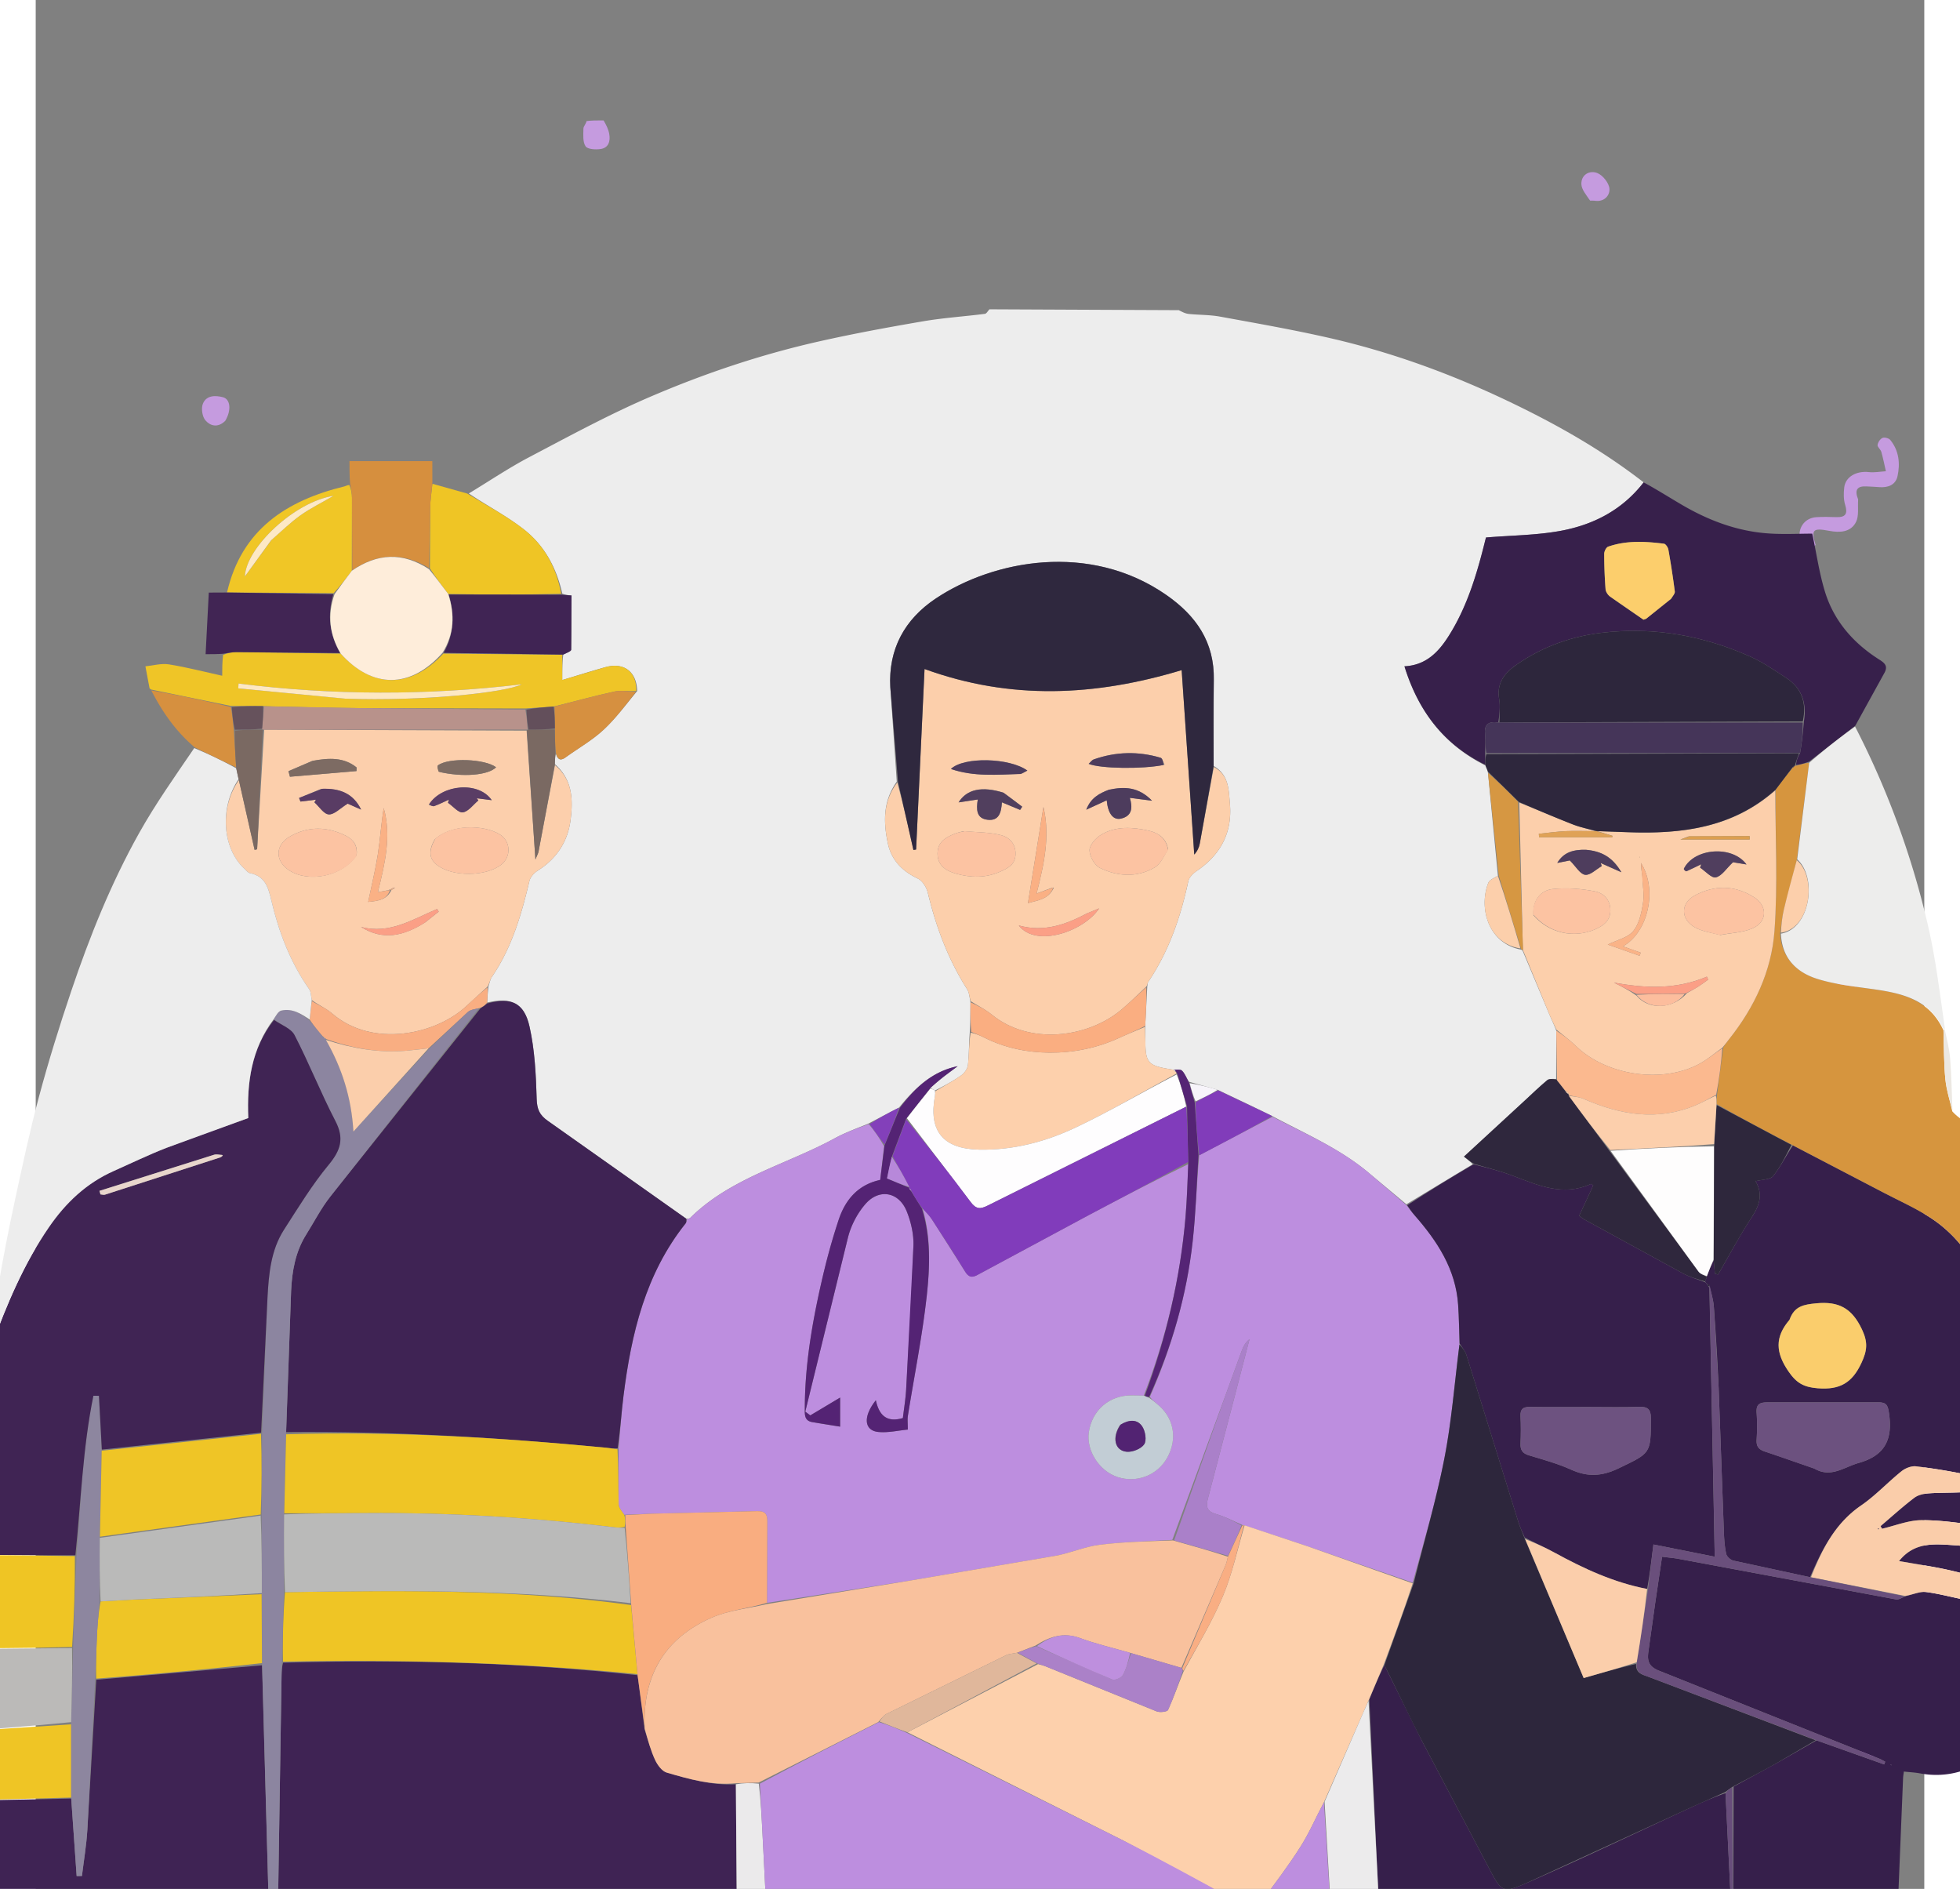 <svg id="Illustraion" xmlns="http://www.w3.org/2000/svg" xmlns:xlink="http://www.w3.org/1999/xlink" width="1125" height="1084" viewBox="150 50 800 800">
  <rect x="150" y="50" width="800" height="800" fill="#808080" stroke="none"/>
  <svg x="30" y="100" width="1125" height="1084">
  <path fill="#C59BDF" opacity="1" stroke="none" d="
M360.556,1 
	C361.667,2.894 362.586,4.742 362.941,6.693 
	C363.487,9.698 362.741,12.589 359.322,13.111 
	C357.2,13.435 353.785,13.25 352.922,11.967 
	C351.658,10.091 351.981,7.023 352.009,4.466 
	C352.02,3.493 353.085,2.531 353.335,1.282 
	C355.371,1 357.741,1 360.556,1 
z" data-index="1"></path>

<path fill="#C59BDF" opacity="1" stroke="none" d="
M608.454,1024 
	C607.667,1022.31 607.25,1020.631 607.019,1018.927 
	C606.627,1016.034 607.38,1013.44 610.565,1012.982 
	C612.694,1012.676 615.685,1012.665 616.993,1013.898 
	C618.405,1015.228 618.522,1018.139 618.761,1020.407 
	C618.861,1021.351 617.814,1022.415 617.644,1023.712 
	C614.969,1024 611.939,1024 608.454,1024 
z" data-index="3"></path>
<path fill="#C59BDF" opacity="1" stroke="none" d="
M1,343.45 
	C2.703,342.667 4.53,341.782 6.079,342.131 
	C8.347,342.642 11.537,343.538 12.273,345.189 
	C13.096,347.037 12.408,350.878 10.933,352.077 
	C9.311,353.396 6.046,352.807 3.497,352.799 
	C2.848,352.797 2.201,351.847 1.277,351.666 
	C1,349.3 1,346.6 1,343.45 
z" data-index="4"></path>
<path fill="#C59BDF" opacity="1" stroke="none" d="
M67.178,539.328 
	C68.497,538.002 69.427,536.74 70.657,535.942 
	C76.964,531.85 82.056,531.597 85.046,539.222 
	C85.969,541.574 87.112,543.839 88.267,546.395 
	C91.836,544.05 94.788,541.75 98.051,540.048 
	C103.073,537.429 107.928,539.507 109.947,544.734 
	C110.584,546.385 111.232,548.035 111.955,549.65 
	C113.281,552.609 114.72,553.146 117.346,550.565 
	C118.421,549.508 120.903,549.88 123.156,549.541 
	C122.592,555.352 119.633,557.369 115.633,557.923 
	C111.547,558.489 108.834,556.208 106.968,552.764 
	C106.43,551.771 105.789,550.823 105.356,549.787 
	C102.84,543.774 101.993,543.555 96.678,547.816 
	C89.61,553.483 82.306,551.441 80.566,543.306 
	C79.432,538.005 76.795,537.603 72.905,541.681 
	C71.257,543.409 70.139,545.644 68.573,547.953 
	C67.219,547.546 65.748,547.103 63.445,546.41 
	C64.669,544.02 65.799,541.813 67.178,539.328 
z" data-index="5"></path>

<path fill="#C59BDF" opacity="1" stroke="none" d="
M882.069,903.734 
	C879.911,906.608 877.838,909.106 875.232,912.247 
	C877.479,913.678 879.24,915 881.17,915.995 
	C889.442,920.256 890.676,926.525 884.232,933.195 
	C881.156,936.379 878.671,938.937 884.989,941.222 
	C885.812,941.519 885.872,943.928 886.259,945.269 
	C881.516,947.494 878.344,945.165 876.678,941.971 
	C872.742,934.424 879.993,930.484 883.413,924.301 
	C880.849,922.86 878.242,921.444 875.683,919.946 
	C869.411,916.273 868.592,910.65 873.325,905.101 
	C874.734,903.448 875.721,901.435 876.901,899.587 
	C874.316,898.392 871.779,897.074 869.124,896.063 
	C868.115,895.678 866.837,896 865.463,896 
	C864.998,894.089 864.557,892.272 863.725,888.845 
	C869.284,890.494 874.289,891.284 878.583,893.47 
	C882.086,895.254 884.575,898.765 882.069,903.734 
z" data-index="7" style="visibility: hidden;"></path>
<path fill="#C59BDF" opacity="1" stroke="none" d="
M891.982,161.502 
	C891.754,165.02 892.366,168.527 891.079,171.077 
	C888.832,175.53 884.069,175.639 879.731,174.824 
	C872.81,173.524 871.992,174.227 873.958,180.814 
	C869.807,184.075 869.037,183.868 867.552,179.094 
	C865.99,174.072 869.084,169.356 874.296,169.033 
	C877.113,168.858 879.951,168.93 882.776,169.017 
	C886.692,169.136 887.634,167.586 886.483,163.827 
	C885.781,161.533 885.802,158.877 886.088,156.453 
	C886.624,151.894 891.245,149.347 896.567,149.95 
	C898.913,150.216 901.344,149.729 903.736,149.584 
	C903.105,146.839 902.567,144.066 901.795,141.361 
	C901.494,140.307 900.107,139.334 900.217,138.449 
	C900.354,137.34 901.321,135.891 902.308,135.465 
	C903.158,135.098 904.997,135.588 905.609,136.341 
	C909.269,140.845 909.841,146.254 908.672,151.636 
	C907.845,155.442 904.567,156.622 900.807,156.311 
	C899.003,156.161 897.191,156.085 895.382,156.003 
	C891.499,155.829 890.387,157.541 891.982,161.502 
z" data-index="8"></path>
<path fill="#C59BDF" opacity="1" stroke="none" d="
M883.122,366.609 
	C883.013,363.588 882.557,360.605 883.584,358.275 
	C884.087,357.135 887.477,356.52 889.329,356.876 
	C893.315,357.641 894.998,361.269 893.642,364.858 
	C892.348,368.284 888.61,369.65 885,367.982 
	C884.422,367.714 883.922,367.276 883.122,366.609 
z" data-index="9"></path>
<path fill="#C59BDF" opacity="1" stroke="none" d="
M66.969,831.876 
	C65.264,834.165 63.819,837.231 61.826,837.643 
	C59.843,838.053 56.657,836.347 55.166,834.582 
	C52.782,831.759 54.215,828.545 56.993,826.655 
	C59.681,824.827 62.759,824.97 65.063,827.657 
	C65.966,828.711 66.362,830.2 66.969,831.876 
z" data-index="10"></path>
<path fill="#C59BDF" opacity="1" stroke="none" d="
M611.247,829.762 
	C613.387,833.087 614.207,836.553 611.081,838.772 
	C609.24,840.079 605.81,840.477 603.65,839.713 
	C599.89,838.383 600.248,834.288 601.395,831.578 
	C602.459,829.062 605.038,826.733 608.618,828.862 
	C609.284,829.259 610.174,829.281 611.247,829.762 
z" data-index="11"></path>

<path fill="#C59BDF" opacity="1" stroke="none" d="
M778.453,34.984 
	C776.875,32.629 774.792,30.306 774.743,27.94 
	C774.66,23.883 778.293,22.034 781.486,23.288 
	C783.82,24.204 786.464,27.522 786.635,29.934 
	C786.841,32.849 784.378,35.663 780.348,35.01 
	C779.865,34.932 779.358,34.998 778.453,34.984 
z" data-index="13"></path>

<path fill="#C59BDF" opacity="1" stroke="none" d="
M200.293,128.222 
	C197.1,131.393 193.846,130.35 191.867,128.003 
	C190.527,126.414 190.027,122.945 190.815,120.987 
	C192.268,117.378 196.09,117.378 199.351,118.246 
	C202.488,119.081 202.953,123.774 200.293,128.222 
z" data-index="15"></path>
<path fill="#C59BDF" opacity="1" stroke="none" d="
M511.022,100.366 
	C512.879,95.887 516.588,96.393 519.517,97.393 
	C522.131,98.286 523.904,101.023 522.869,104.212 
	C521.896,107.211 519.782,109.268 516.397,108.957 
	C511.363,108.495 510.678,104.916 511.022,100.366 
z" data-index="16"></path>
<path fill="#C59BDF" opacity="1" stroke="none" d="
M61,49.122 
	C61.309,53.591 59.354,55.128 55.402,55.054 
	C51.703,54.985 49.423,53.348 49.068,49.773 
	C48.688,45.939 50.93,43.531 54.591,43.087 
	C58.483,42.614 60.737,44.688 61,49.122 
z" data-index="17"></path>
<path fill="#C59BDF" opacity="1" stroke="none" d="
M125.118,706.365 
	C121.574,707.41 118.39,707.226 117.085,703.692 
	C116.408,701.861 116.329,699.157 117.225,697.536 
	C118.962,694.397 124.266,693.931 126.634,696.161 
	C129.032,698.419 128.484,702.803 125.118,706.365 
z" data-index="18"></path>

<path fill="#C59BDF" opacity="1" stroke="none" d="
M898.046,694 
	C892.252,693.933 892.309,689.81 893.271,686.691 
	C893.877,684.727 896.859,682.543 899.029,682.234 
	C902.419,681.75 904.958,684.364 904.865,687.829 
	C904.767,691.495 902.985,694.424 898.046,694 
z" data-index="20"></path>
  </svg>
  <svg x="100" y="180" width="1050" height="850">
  <path fill="#ededed" d="m454 1 80.215.364c1.494.788 2.812 1.45 4.183 1.592 4.404.457 8.899.34 13.233 1.131 15.419 2.817 30.875 5.524 46.153 8.999 25.607 5.825 50.214 14.684 73.976 25.882 20.887 9.843 40.97 21.042 59.36 35.328-9.083 11.736-21.323 17.974-35.15 20.526-10.171 1.877-20.682 1.914-31.622 2.819.045-.166-.178.607-.372 1.388-3.486 14.071-7.594 27.922-15.428 40.308-4.297 6.795-9.598 12.402-18.749 12.861 5.822 18.83 16.562 33.086 34.315 42.013.436 1.093.778 1.877 1.07 3.114l4.196 43.565c-1.618 1.007-3.532 1.716-4.034 2.983-4.194 10.584-.101 25.718 13.863 28.318.433.202.61.274.756.715l11.337 26.999c.891 2.076 1.886 4.107 2.806 6.584l-.048 20.476c-1.466-.023-2.984-.148-3.818.548-3.318 2.769-6.424 5.792-9.606 8.724L655 359.854c1.554 1.223 2.762 2.174 3.665 3.264l-28.035 16.915-15.51-12.937c-12.309-10.479-27.051-16.792-41.326-24.419-7.688-3.844-15.269-7.358-23.087-11.115l-12.207-3.421c-1.12-1.762-1.739-3.532-2.943-4.701-.678-.659-2.318-.327-3.923-.426-10.641-1.673-11.56-2.727-11.589-12.684-.005-1.809-.113-3.617-.055-5.818l.865-16.754c.161-.862.104-1.451.36-1.829 8.798-13.016 13.785-27.517 17.037-42.759.355-1.662 2.124-3.336 3.661-4.381 10.091-6.86 15.034-16.332 13.946-28.433-.513-5.71-.351-12.198-6.884-15.948l.063-36.396c.303-16.068-7.456-27.258-20.244-36.117-32.364-22.424-73.046-14.694-97.44 1.53-13.274 8.828-20.229 21.486-19.345 37.683l2.73 39.958c-5.858 8.193-5.675 17.059-3.801 26.012 1.497 7.152 6.035 11.844 12.68 14.987 1.951.922 3.71 3.692 4.246 5.929 3.474 14.515 8.61 28.286 16.656 40.93.916 1.439 1.027 3.39 1.448 5.562-.057 4.473-.051 8.489-.305 12.827-.389 4.802-.284 9.308-.773 13.748-.173 1.568-1.48 3.425-2.82 4.369-3.483 2.455-7.272 4.477-11.137 6.423-.786-.452-1.373-.656-1.835-1.174a98 98 0 0 1 5.951-5.014c1.806-1.406 3.667-2.74 5.504-4.106-10.945 2.246-18.183 9.328-24.866 17.547-4.51 2.227-8.649 4.547-13.16 6.848-4.922 2.004-9.638 3.723-13.994 6.103-20.468 11.18-44.06 16.703-61.298 33.751-.316.312-.924.329-1.701.323L267.1 344.832c-3.71-2.568-4.763-5.026-4.897-9.506-.307-10.214-.808-20.607-3.022-30.527-2.285-10.238-7.944-12.564-17.956-10.189.135-2.401.293-4.417.544-6.808.542-1.617.753-3.02 1.473-4.075 8.419-12.323 12.501-26.301 15.889-40.596.394-1.663 1.979-3.425 3.493-4.378 7.999-5.037 12.778-12.303 13.941-21.453 1.076-8.465.928-17.041-6.656-23.688.04-1.797.131-3.182.451-4.34.838 2.764 2.158 2.888 4.11 1.482 5.346-3.854 11.182-7.165 15.983-11.601 5.228-4.831 9.51-10.685 14.33-16.478-.191-8.225-5.667-12.26-13.371-10.141-5.99 1.648-11.912 3.541-18.372 5.477 0-4.098 0-7.396.436-10.775 1.452-.743 3.333-1.38 3.352-2.068.21-7.659.133-15.326.133-22.967-1.594-.168-2.734-.289-3.902-.785-2.483-11.068-7.642-20.43-16.18-27.134-7.336-5.759-15.761-10.13-23.408-15.292 8.68-5.258 16.835-10.772 25.495-15.325 16.794-8.829 33.52-17.935 50.918-25.43 23.295-10.035 47.393-18.125 72.2-23.696 14.491-3.254 29.119-5.951 43.762-8.451 8.666-1.48 17.485-2.048 26.218-3.165.716-.092 1.295-1.255 1.938-1.92z"/><path fill="#3f2354" d="m1 799 .416-108.562c.804-1.507 1.512-2.507 1.533-3.523l1.44-53.945 60.651-1.245 2.297 32.822 2.241-.021c.784-6.497 1.901-12.975 2.29-19.496l3.787-63.626 70.219-6.106 3.6 129.561 1.715.005 1.571-36.25 1.382-88.937c.028-1.831.13-3.661.644-5.483 50.432-1.412 100.329-.114 150.17 5.281l2.968 23.037c1.446 4.592 2.612 8.922 4.481 12.923.991 2.121 2.899 4.714 4.916 5.303 9.492 2.77 19.078 5.503 29.264 4.938l.586 77.88.844 80.889-.008 24.046-26.151 1.481-30.823 1.018-63.147 2.018-54.658 1.984-53.16 1.994-33.817 1.098c-1.108.046-2.168 1.249-3.251 1.915-7.354 0-14.708 0-22.531-.469C60 812.483 60 805.904 60 799.062c-6.369 0-11.848.006-17.326-.001z"/><path fill="#361f4b" d="M834 820c-5.022 0-10.044 0-15.578-.412-1.686-.804-2.853-1.508-4.036-1.54l-45.837-1.052-41.841-.99-45.838-1.01-42.339-1.037c-4.517-.143-10.763.829-13.052-1.642-2.448-2.642-1.157-8.747-1.422-13.803.073-1.626.113-2.792.062-3.953l-5.412-123.692-3.785-81.145c2.098-5.154 4.102-9.937 6.371-14.507l15.875 32.023 28.386 53.851c5.36 10.127 5.72 10.891 15.95 6.42 23.438-10.243 46.507-21.328 69.736-32.049 4.805-2.218 9.657-4.336 14.564-6.034l3.013 61.356.193-.046.215-64.06 18.169-9.901 16.968-9.697 28.643 10.192.443-1.142c-.829-.431-1.628-.936-2.491-1.283l-93.139-37.187c-4.889-1.905-5.255-4.557-4.617-8.697l2.835-20.19 2.883-19.461c2.898.368 5.047.531 7.153.925l91.968 17.152c1.199.22 2.634-.846 4.323-1.444 3.084-.697 5.904-2.017 8.506-1.676 6.07.794 12.009 2.542 18.057 3.579 2.531.434 6.803 1.009 7.51-.159 2.062-3.406-.883-6.15-3.488-8.278a13.6 13.6 0 0 0-4.803-2.513c-4.15-1.157-8.364-2.122-12.595-2.944-5.367-1.042-10.775-1.867-16.248-2.799 6.607-8.298 15.198-7.251 23.688-6.689 3.643.241 7.337.694 10.925.297 1.419-.157 3.396-2.21 3.682-3.679.274-1.406-1.136-4.448-2.115-4.586-8.81-1.245-17.689-2.673-26.547-2.673-5.608 0-11.216 2.338-16.823 3.628l-.634-1.103c4.748-4.034 9.365-8.241 14.317-12.006 1.634-1.242 4.106-1.751 6.242-1.893 5.622-.375 11.289-.147 16.896-.638 1.686-.148 3.234-1.87 4.845-2.871-1.409-1.409-2.625-3.723-4.261-4.073a257 257 0 0 0-23.007-3.841c-1.968-.237-4.544.782-6.158 2.075-5.837 4.68-10.99 10.296-17.125 14.502-11.024 7.557-16.534 18.6-21.615 30.374l-32.503-7.028c-1.204-.279-2.77-1.714-3.023-2.865-.672-3.055-.869-6.242-.987-9.387l-2.203-60.811c-.474-11.447-1.2-22.887-2.029-34.314-.233-3.218-1.23-6.38-2.124-9.572-.248-.004-.744-.018-.857-.227-.308-.469-.558-.658-.756-1.05.332-.821.558-1.367.792-2.274.947-2.576 1.886-4.789 2.889-6.572l.498 5.562 1.336.358c4.695-8.076 9.073-16.361 14.198-24.154 3.38-5.14 4.964-9.888 1.626-15.474-.079-.133.278-.526-.096.136 3.096-.82 6.382-.687 7.602-2.21 3.159-3.941 5.408-8.612 8.38-12.975l37.882 19.709c7.154 3.768 14.667 7.021 21.325 11.53 10.129 6.86 17.148 16.724 22.332 27.669 3.535 7.464 6.132 15.372 9.308 23.431 5.418 19.404 4.519 39.07 5.676 58.503.948 15.91.794 31.885 1.134 47.832.014.665.104 1.328.118 1.992.3 13.858 1.507 27.773.665 41.562-1.116 18.285-20.651 38.215-44.558 33.72-2.198-.413-4.456-.509-6.89-.774-.14 1.147-.296 1.949-.329 2.756l-2.009 49.204-2.004 50.204-1.963 49.705zm-30.468-327.996c6.907 4.103 12.447-.669 18.688-2.413 11.348-3.17 14.44-10.235 12.83-21.048-.48-3.225-.942-4.652-4.541-4.613l-46.859.013c-3.3-.028-4.944.704-4.676 4.393.276 3.802.245 7.651 0 11.457-.184 2.852.962 4.15 3.564 4.998 6.781 2.211 13.489 4.647 20.993 7.212m-10.741-62.776c-6.213 7.112-5.72 13.723-.334 21.576 3.422 4.99 6.491 6.693 12.448 7.167 9.277.738 14.536-2.264 18.463-10.713 2.463-5.298 2.823-8.754.2-14.286-4.197-8.851-9.735-11.914-19.311-10.983-5.325.518-9.289 1.157-11.467 7.239m42.759 188.253.678.161c-.144-.133-.288-.265-.678-.161"/><path fill="#d6953e" d="M908 409.531c-.666 1.161-1.724 1.75-1.94 2.562-3.022 11.383-9.871 19.594-20.662 24.966-3.375-7.655-5.972-15.563-9.507-23.026-5.184-10.946-12.203-20.809-22.332-27.669-6.658-4.509-14.17-7.762-21.325-11.53l-38.171-19.914c-11.116-5.785-21.585-11.348-32.067-17.313.005-1.479.024-2.555.213-3.994l2.648-20.026c.899-1.385 1.658-2.463 2.478-3.492 10.692-13.425 17.945-28.783 19.194-45.665 1.465-19.805.361-39.799.509-60.007 2.432-3.279 4.725-6.263 7.286-9.325.483-.349.698-.619.941-.86.027.029.106.045.488.082 2.069-.559 3.757-1.155 5.478-1.246l-5.252 41.226-5.443 20.838c-.771 3.238-1.104 6.581-1.642 10.285.803 10.59 7.175 16.544 16.115 19.264 7.561 2.301 15.598 3.149 23.477 4.263 12.218 1.728 23.731 4.443 29.641 17.46.23 7.168.144 13.946.799 20.651.45 4.604 1.93 9.108 2.949 13.657 5.034 5.53 11.966 7.233 18.787 8.128 14.369 1.886 21.31 11.075 25.338 23.699.327 1.024.861 1.982 1.649 2.713.35 11.097.35 22.451.35 34.274z"/><path fill="#efc525" d="M1 604.469c.201-.307.402-.145 1.336-.205l7.691-.385 54.987-3.579-.006 31.012-60.986 1.609L1 633z"/><path d="M1 633.469c.742-.463 1.483-.458 2.592-.403l-.643 53.85c-.022 1.015-.729 2.016-1.533 3.054z"/><path fill="#bd8edf" d="M573.902 343.007c14.167 7.298 28.909 13.611 41.218 24.09l15.519 13.281c1.356 1.702 2.313 3.024 3.385 4.245 9.649 10.991 17.493 22.875 18.515 38.036.367 5.438.431 10.897.562 16.797-2.108 16.407-3.319 32.524-6.4 48.276-3.462 17.7-8.613 35.069-13.412 52.538l-44.895-15.503-26.579-8.782c-.429-.016-.601-.006-1.001-.27-3.754-1.706-7.195-3.434-10.83-4.49-3.826-1.112-4.387-3.036-3.402-6.664l11.952-45.659 5.64-21.719c-1.855 1.435-2.676 3.193-3.346 5.007l-6.984 19.167-22.389 60.818c-10.556.627-20.703.824-30.721 2.063-6.365.787-12.462 3.548-18.811 4.689l-61.803 10.531-60.351 9.396.133-34.356c.06-3.495-1.062-4.599-4.544-4.487l-44.248 1.07-11.804.462c-1.1-1.56-2.336-2.976-2.372-4.422-.192-7.759-.086-15.526-.018-23.722.721-7.707 1.163-15.009 2.073-22.253 3.304-26.294 9.278-51.658 26.323-73.02.366-.459.358-1.217.524-1.835.472-.155 1.08-.171 1.396-.484 17.239-17.047 40.83-22.57 61.298-33.751 4.356-2.379 9.072-4.098 14.322-5.983 2.656 3.089 4.613 6.039 6.508 9.418l-1.64 14.223c-9.443 2.054-14.775 8.412-17.601 16.911-2.62 7.878-4.845 15.915-6.732 24.002-4.277 18.333-7.564 36.831-7.603 55.756-.005 2.517-.333 5.26 3.071 5.9 3.845.723 7.724 1.266 11.896 1.936V461.9l-12.64 7.548-2.121-1.592 18.142-74c1.284-4.966 3.954-10.033 7.312-13.902 5.854-6.745 14.209-5.179 17.526 3.106 1.811 4.523 2.994 9.707 2.832 14.538-.681 20.271-1.931 40.523-3.083 60.776-.24 4.22-.95 8.413-1.394 12.199-6.999 2.075-10.134-1.37-11.443-7.542-5.621 7.069-4.908 12.88 1.109 13.448 4.13.39 8.395-.642 12.431-1.022 0-2.676-.214-4.298.033-5.847 2.69-16.898 6.103-33.712 7.978-50.697 1.361-12.334 1.789-24.956-1.709-37.018 1.607 1.676 2.976 3.124 4.042 4.767l13.906 21.861c1.451 2.367 2.823 2.763 5.237 1.455l46.97-25.24c14.081-7.477 28.238-14.812 42.38-21.712-.376 7.81-.579 15.138-1.2 22.431-2.216 26.018-8.239 51.187-17.697 75.638l-5.437-.115c-9.239.042-16.43 6.31-17.82 15.512-1.181 7.818 4.402 16.546 12.203 19.08 8.151 2.647 16.935-.8 21.041-8.258 4.498-8.168 2.744-17.094-4.458-22.784-1.024-.81-1.984-1.701-2.921-2.917 9.351-21.314 15.618-43.145 18.126-65.924 1.325-12.035 1.673-24.178 2.777-36.392l31.028-16.29m-9.192 91.158c-.082.053-.165.107 0 0"/><path fill="#3f2354" d="M325.533 386.128c.139.779.147 1.537-.219 1.996-17.045 21.362-23.019 46.726-26.323 73.02-.91 7.243-1.352 14.545-2.476 22.225-1.949.192-3.424-.082-4.911-.225-45.055-4.311-90.181-7.053-135.514-6.611l2.1-59.832c.382-8.336 1.82-16.557 6.401-23.849 3.363-5.353 6.262-11.07 10.148-16.012l63.621-79.76c1.177-.754 2.032-1.421 2.887-2.088 9.989-2.76 15.648-.434 17.933 9.803 2.214 9.92 2.715 20.313 3.022 30.527.135 4.48 1.187 6.937 4.897 9.506l58.434 41.299z"/><path fill="#fccfab" d="M549.046 194.853c6.462 3.306 6.3 9.794 6.813 15.504 1.088 12.101-3.855 21.573-13.946 28.433-1.537 1.045-3.306 2.719-3.661 4.381-3.253 15.242-8.24 29.743-17.037 42.759-.255.378-.198.967-.683 1.846-3.873 3.604-7.209 6.99-10.852 10.006-14.224 11.778-38.699 14.969-54.721 1.91-2.713-2.211-5.939-3.792-8.928-5.664-.484-1.714-.595-3.665-1.511-5.104-8.046-12.644-13.183-26.415-16.656-40.93-.535-2.237-2.295-5.007-4.246-5.929-6.645-3.143-11.183-7.835-12.68-14.987-1.874-8.953-2.057-17.818 4.026-25.679 2.635 9.634 4.731 19.11 6.827 28.586l1.142-.197 3.574-76.447c36.555 13.301 72.349 11.5 108.916.479l5.334 78.106c1.426-1.571 2.058-3.118 2.359-4.727l5.929-32.345m-68.792 51.217-6.289 2.383c3.216-12.651 5.798-24.356 2.91-36.69l-6.563 40.741c3.79-1.188 8.617-1.391 10.986-6.591-.106.02-.213.04-1.044.157m49.415-16.441c-.772-4.568-4.066-6.883-8.052-7.786-6.854-1.553-13.939-2.091-20.264 1.663-2.269 1.347-4.945 4.315-4.954 6.554-.011 2.574 2.118 6.408 4.382 7.513 7.555 3.687 15.714 4.196 23.24-.186 2.424-1.412 3.797-4.631 5.649-7.757m-86.613-7.597c-1.116.303-2.266.516-3.341.925-4.002 1.521-7.678 3.414-7.702 8.512-.024 5.107 3.561 7.319 7.657 8.498 6.322 1.82 12.761 1.951 18.93-.82 3.178-1.427 6.312-2.904 6.452-7.294.143-4.47-2.591-7.208-6.034-8.119-4.837-1.281-10.031-1.217-15.962-1.702m16.616-16.416c-8.887-2.728-15.254-1.377-18.741 4.21l8.13-1.231c-.666 4.222-.632 7.984 4.065 8.583 5.01.639 5.87-3.174 6.156-7.382l7.709 3.214.886-1.358c-2.495-1.914-4.991-3.828-8.205-6.037m44.65-1.027c-3.85 1.471-7.369 3.315-9.308 8.335l8.666-3.971c.543 5.689 2.769 8.513 6.084 7.739 4.63-1.081 4.978-4.526 3.714-8.781l9.4 1.212c-5.766-5.914-11.637-6.037-18.556-4.533m23.855-10.708c-.547-1.02-.891-2.724-1.672-2.956-9.484-2.814-18.964-2.595-28.312.707-.789.279-1.365 1.159-2.164 1.87 4.893 2.052 22.851 2.309 32.148.379m-60.593 3.848 2.482-1.373c-7.508-5.459-26.942-5.938-32.391-.68 9.706 3.334 19.42 2.417 29.908 2.053m27.712 59.134c-8.934 4.712-18.134 8.074-28.868 5.091 7.328 9.576 27.635 2.508 34.057-7.244z"/><path fill="#361f4b" d="M653.173 439.004c-.202-5.449-.266-10.908-.633-16.346-1.022-15.161-8.866-27.045-18.515-38.036-1.072-1.221-2.029-2.543-3.049-4.162 9.122-5.963 18.253-11.583 28.094-17.338 6.092 1.525 11.582 2.903 16.835 4.904 10.69 4.071 21.223 8.742 32.863 3.411.152-.07.505.298 1.004.615l-5.968 12.874c.981.708 1.479 1.153 2.049 1.466l42.001 22.964c2.877 1.547 6.102 2.447 9.167 3.645.304.117.554.305.971.985s.661.874.987 1.459l2.252 113.858-25.969-5.172c-.79 6.511-1.543 12.718-2.665 18.836-14.241-2.759-26.843-8.627-39.131-15.344-4.077-2.228-8.333-4.127-12.722-6.427-1.06-2.406-2.043-4.518-2.73-6.723l-21.994-70.676c-.542-1.726-1.881-3.202-2.849-4.794m54.327 26.902c-8.155.001-16.311.094-24.463-.045-2.979-.051-4.237.899-4.078 3.997.196 3.818.172 7.658.004 11.479-.121 2.754.825 4.214 3.576 5.038 6.047 1.81 12.2 3.498 17.927 6.083 6.999 3.16 13.043 2.795 20.081-.601 13.545-6.538 13.618-6.059 13.648-21.062.008-4.14-1.468-5.086-5.229-4.955-6.815.239-13.644.067-21.467.067z"/><path fill="#fccfac" d="M269.958 194.022c7.534 6.234 7.682 14.81 6.606 23.275-1.163 9.15-5.942 16.416-13.941 21.453-1.513.953-3.098 2.715-3.493 4.378-3.389 14.295-7.47 28.273-15.889 40.596-.721 1.055-.932 2.458-1.784 4.078l-8.783 8.058c-12.987 12.34-39.979 18.136-57.098 3.383-2.527-2.178-5.746-3.551-8.645-5.68-.345-1.812-.309-3.509-1.095-4.629-7.942-11.316-12.798-23.976-15.945-37.278-1.318-5.572-2.55-10.555-9.138-11.858-.862-.17-1.593-1.149-2.322-1.821-9.459-8.724-10.596-26.038-2.377-37.579l6.666 29.542 1.069-.261 2.984-50.655 111.162.418 3.736 54.574c.763-1.884 1.179-2.573 1.321-3.315zm-68.573 51.986c-.475.313-.949.626-2.152 1.046l-4.286.774c3.039-12.354 5.784-23.805 2.468-35.62-1.083 6.533-1.49 13.138-2.498 19.65-1.018 6.576-2.631 13.059-4.096 20.127 4.495-.449 7.812-.95 9.827-4.977.46-.329.92-.657 1.645-1.105-.106.022-.212.044-.908.105m-15.42-13.89c.425-3.762-1.151-6.434-4.476-8.112-7.963-4.017-16.025-4.185-23.774.245-6.411 3.665-6.421 10.378-.383 14.343 8.279 5.436 22.725 2.544 28.633-6.477m32.992-6.519c-2.712 4.829-2.322 8.249 1.244 10.912 6.502 4.856 20.287 4.765 26.842-.177 4.469-3.369 4.281-10.049-.519-12.98-6.903-4.216-20.778-4.267-27.566 2.246m-48.046-21.498-9.357 3.853.597 1.529 6.555-.799-.654 1.109c2.025 1.832 3.978 5.016 6.096 5.131 2.317.125 4.788-2.587 8.009-4.564l5.694 2.531c-3.361-6.914-9.1-9.094-16.939-8.791m45.553 6.812c.79.182 1.705.712 2.347.482 2.121-.761 4.143-1.796 6.203-2.726l-.37 1.333c2.115 1.467 4.449 4.339 6.292 4.053 2.395-.372 4.4-3.255 6.573-5.056l-.663-.919 6.321.81c-5.499-8.104-21.054-6.784-26.702 2.023m-49.448-18.617-9.948 4.306.62 2.363 28.195-2.407.031-1.53c-5.382-4.357-11.656-4.08-18.898-2.732m53.99 4.664c9.915 2.294 20.663 1.399 24.01-2-4.674-3.57-20.118-4.18-24.6-.829-.438.328-.113 1.675.59 2.829m-5.961 63.646 5.662-4.505-.687-1.121c-10.319 4.359-20.163 10.842-32.24 7.591 9.342 5.912 18.114 3.834 27.265-1.965"/><path fill="#37204b" d="M801.197 192.569c-1.687.596-3.374 1.191-5.512 1.397.135-1.908.72-3.426 1.695-5.052.798-4.372 1.206-8.637 1.617-13.361 1.312-8.05-1.014-14.222-7.506-18.456-4.984-3.251-9.96-6.693-15.366-9.087-19.719-8.731-40.283-12.513-61.94-10.106-13.503 1.5-25.782 5.911-36.867 13.581-4.912 3.399-8.568 7.68-7.408 14.532.547 3.234.1 6.636-.334 9.97-4.503-.612-6.069 1.097-5.627 5.178.28 2.58.055 5.214.055 8.233l.017 4.502c-17.66-8.617-28.4-22.873-34.221-41.703 9.151-.459 14.452-6.066 18.749-12.861 7.833-12.386 11.942-26.237 15.428-40.308.193-.781.417-1.554.372-1.388 10.94-.905 21.451-.943 31.622-2.819 13.827-2.551 26.067-8.79 35.15-20.526 5.418 2.928 10.705 6.284 16.102 9.451 11.426 6.705 23.622 11.298 36.927 12.19 6.349.426 12.75.073 18.396.073 1.839 8.623 2.985 16.804 5.384 24.599 3.854 12.523 12.167 21.919 23.165 28.844 2.449 1.542 3.458 2.867 2.028 5.52l-12.353 22.402-19.571 15.192m-58.243-69.153c.482-.973 1.477-2.011 1.363-2.908a363 363 0 0 0-2.724-17.746c-.167-.944-1.135-2.396-1.873-2.489-7.939-.995-15.911-1.448-23.632 1.252-.837.293-1.676 1.985-1.675 3.027.005 4.99.193 9.988.572 14.964.084 1.103.965 2.459 1.891 3.131 4.702 3.409 9.54 6.631 14.168 9.807.629-.232.99-.276 1.233-.469z"/><path fill="#fccfab" d="M786.9 204.717c-.01 19.912 1.094 39.907-.371 59.712-1.249 16.882-8.502 32.24-19.194 45.665-.82 1.029-1.578 2.106-2.797 3.564-3.543 2.585-6.474 5.1-9.795 6.894-15.796 8.533-39.481 4.954-52.359-7.594-2.56-2.494-5.49-4.607-8.25-6.896l-2.833-6.158-11.327-27.513-1.541-62.466 22.812 9.28c3.168 1.227 6.561 1.873 9.377 2.809-4.462.001-8.455-.184-12.432-.002-3.834.176-7.651.731-11.475 1.119l.123 1.468h30.994l.053-.619-6.451-2.007 12.909.482c22.768.844 44.553-1.776 62.555-17.738m-58.791 86.964c5.04 6.166 15.476 5.806 21.418-1.128 1.555-.881 3.146-1.705 4.655-2.661 1.472-.932 2.859-1.999 4.284-3.006l-.561-1.249c-12.858 5.448-25.912 5.014-39.391 2.506 3.175 1.603 6.35 3.206 9.596 5.538M763.696 266c4.494-.865 9.288-1.02 13.411-2.761 6.39-2.698 6.656-9.494.8-13.232-8.077-5.155-16.664-5.224-24.982-.845-6.331 3.332-6.255 10.248.049 13.68 2.968 1.616 6.53 2.139 10.722 3.158m-79.268-8.382c6.52 7.495 16.963 9.985 26.149 5.978 3.385-1.477 6.404-3.523 6.453-7.972.052-4.694-3.034-7.459-6.706-8.154-5.769-1.092-11.871-1.58-17.683-.952-5.586.604-8.594 5.236-8.213 11.1m65.001-18.624 6.067-2.962-.469 1.424c2.252 1.501 4.845 4.537 6.673 4.131 2.504-.556 4.427-3.726 7.273-6.412l5.722.95c-6.058-8.277-22.195-6.949-26.528 1.788-.123.248.332.783 1.262 1.081m-43.04-9.092c-4.809-.13-9.099.914-11.862 5.58l5.318-1.066c2.602 2.604 4.348 5.796 6.488 6.086s4.667-2.325 7.025-3.667l-.411-1.31 8.739 3.887c-3.834-6.511-8.538-8.919-15.296-9.509m24.188 11.333c.138 3.807.858 7.709.258 11.396-.665 4.085-1.647 8.707-4.143 11.733-2.275 2.758-6.761 3.691-10.781 5.68l13.482 4.748.486-1.313-7.531-2.673c10.82-6.046 14.709-24.285 7.624-35.34.136 2.058.232 3.514.605 5.77m19.591-17.002-3.493 1.315h29.373l-.032-1.434-25.849.118m-17.018 48.492c-.095.001-.19.002 0 0m-3.672-39.368.156-.607c-.127.129-.254.259-.156.607m-.995-2.767s-.06-.106 0 0"/><path fill="#2f283e" d="m548.975 194.408-5.858 32.79c-.301 1.609-.933 3.157-2.359 4.727l-5.334-78.106c-36.567 11.021-72.361 12.823-108.916-.479l-3.574 76.447-1.142.197-6.513-28.761-3.27-40.116c-.884-16.197 6.072-28.855 19.345-37.683 24.394-16.224 65.075-23.954 97.44-1.53 12.787 8.86 20.547 20.049 20.244 36.117-.226 11.981-.102 23.968-.063 36.396z"/><path fill="#2e273d" d="M787.038 204.422c-18.14 16.258-39.925 18.877-62.693 18.034l-12.889-.442c-.444 0-.358-.025-.358-.025-3.291-.91-6.684-1.556-9.852-2.784-7.545-2.924-14.984-6.122-22.983-9.566l-13.03-12.768-1.12-2.661c-.1-1.674-.106-3.038.358-4.808l132.52-.381c-.585 1.518-1.171 3.037-1.688 4.908.068.353-.01.337-.307.365a3 3 0 0 0-.94.881l-7.018 9.246z"/><path fill="#efc527" d="M98.899 162.044c-.239-.205-.643-.376-.691-.619l-1.744-9.228c3.318-.321 6.746-1.331 9.932-.824 7.43 1.183 14.745 3.096 22.601 4.822 0-3.008 0-5.621.381-8.861 2.167-.809 3.955-1.162 5.74-1.15l44.077.633c13.471 14.982 29.629 14.889 43.469.004l50.375.493v10.693l18.372-5.477c7.703-2.12 13.179 1.916 12.988 10.102-3.414.275-6.444-.364-9.204.238-8.532 1.86-16.96 4.193-25.822 6.366l-11.966.816-69.842-.151c-13.625-.081-27.249-.488-41.267-.842l-13.623-.073-33.777-6.943m82.699 3.867c32.279 1.175 67.579-2.585 74.271-6.093-39.981 4.753-79.963 4.712-119.948-.32l-.143 2.042z"/><path fill="#fdd0ac" d="M431.132 332.1c3.667-2.194 7.455-4.216 10.938-6.671 1.34-.944 2.647-2.801 2.82-4.369.489-4.44.384-8.946 1.141-13.704 2.29.479 3.981 1.178 5.609 2.003 8.763 4.44 18.232 6.398 27.869 6.464 10.151.069 20.103-1.954 29.461-6.262 3.588-1.651 7.264-3.109 10.9-4.655l.174 5.425c.029 9.958.948 11.011 11.563 12.683.372-.016.373-.068.474.138.276.467.505.667.965.921.178.116.324.514.006.716-14.345 7.769-28.093 15.929-42.484 22.728-12.801 6.049-26.558 9.691-40.947 9.385-15.371-.328-21.495-7.987-18.693-22.815.123-.652.137-1.324.202-1.986z"/><path fill="#2f273d" d="M757.128 412.726c-3.171-.922-6.396-1.822-9.273-3.369l-42.001-22.964c-.57-.313-1.068-.758-2.049-1.466l5.968-12.874c-.5-.316-.852-.684-1.004-.615-11.639 5.331-22.172.66-32.863-3.411-5.253-2-10.742-3.379-16.53-5.044-1.613-.955-2.82-1.906-4.374-3.129l25.636-23.62c3.182-2.932 6.288-5.955 9.606-8.724.834-.696 2.352-.571 3.924-.288 1.52 1.947 2.672 3.359 3.887 5.046.469.606.875.938 1.266 1.356-.015.086.049.249.143.534l17.193 23.268 37.698 51.105c.788 1.057 2.352 1.536 3.556 2.284l-.784 1.912z"/><path fill="#fefdfe" d="M430.933 331.851c.134.911.12 1.583-.003 2.235-2.802 14.828 3.322 22.487 18.693 22.815 14.389.307 28.146-3.336 40.947-9.385 14.39-6.8 28.138-14.959 42.742-22.472 1.846 4.54 3.115 9.026 4.049 13.639l-84.056 41.879c-3.235 1.628-4.974 1.589-7.303-1.544l-26.979-35.462c3.33-4.422 6.64-8.493 9.95-12.565.587.204 1.174.408 1.96.86"/><path fill="#efc525" d="m218.041 74.895 14.755 4.135c8.319 5.12 16.745 9.491 24.081 15.25 8.539 6.703 13.697 16.066 15.711 27.207-16.172.402-31.903.356-47.851.065-2.74-3.61-5.262-6.976-7.759-10.823l.115-25.641c.061-3.402.618-6.795.949-10.193z"/><path fill="#542374" d="m429.098 330.678-10.358 13.089-6.096 16.197-2.023 9.126 9.365 3.94c.018-.02-.036-.024.016.301.368.624.684.924 1.05 1.532l4.294 6.895c3.876 12.201 3.448 24.823 2.087 37.157-1.875 16.985-5.287 33.799-7.978 50.697-.247 1.549-.033 3.171-.033 5.847-4.036.38-8.301 1.412-12.431 1.022-6.017-.568-6.73-6.379-1.109-13.448 1.309 6.172 4.444 9.617 11.443 7.542.444-3.786 1.154-7.979 1.394-12.199l3.083-60.776c.162-4.831-1.021-10.016-2.832-14.538-3.317-8.285-11.673-9.851-17.526-3.106-3.358 3.869-6.028 8.936-7.312 13.902l-18.142 74 2.121 1.592 12.64-7.548v12.318l-11.896-1.936c-3.405-.64-3.076-3.383-3.071-5.9.039-18.925 3.326-37.423 7.603-55.756 1.887-8.087 4.112-16.124 6.732-24.002 2.827-8.499 8.158-14.857 17.601-16.911l1.807-14.523 6.529-15.992c6.312-8.312 13.55-15.394 24.495-17.641l-5.504 4.106a98 98 0 0 0-5.951 5.014z"/><path fill="#402454" d="m224.955 121.796 47.661.067 4.344.336-.133 22.967c-.019.688-1.9 1.325-3.352 2.068l-50.699-.725c4.533-8.046 4.762-16.234 2.179-24.712z"/><path fill="#fbb98f" d="m697.992 331.993-3.563-4.495-.321-21.011c2.786 1.863 5.716 3.976 8.276 6.47 12.878 12.548 36.562 16.127 52.359 7.594 3.321-1.794 6.252-4.309 9.682-6.564-.469 6.372-1.257 12.817-2.578 19.667-3.185 1.732-5.777 3.204-8.502 4.361-16.287 6.913-32.052 4.178-47.626-2.604-1.967-.857-4.226-1.042-6.349-1.539 0 0-.064-.163.06-.563-.397-.706-.918-1.011-1.438-1.316"/><path fill="#faae81" d="M519.99 304.512c-3.755 1.939-7.431 3.397-11.019 5.049-9.358 4.307-19.31 6.331-29.461 6.262-9.637-.066-19.107-2.025-27.869-6.464-1.628-.825-3.319-1.524-5.349-2.325-.374-4.06-.379-8.075-.322-12.548 3.051 1.415 6.278 2.995 8.99 5.206 16.022 13.059 40.496 9.868 54.721-1.91 3.643-3.016 6.979-6.402 10.779-9.635.098 5.313-.126 10.642-.469 16.365z"/><path fill="#d69742" d="M665.183 197.324c4.221 3.684 8.392 7.821 12.734 12.245l2.089 62.454c-.187.442-.364.37-.802-.211l-9.466-30.962-4.555-43.525z"/><path fill="#f9ae82" d="M166.93 293.946c2.899 1.746 6.119 3.12 8.645 5.297 17.119 14.753 44.111 8.957 57.098-3.383a163 163 0 0 1 8.69-7.683c.153 2.012-.004 4.028-.139 6.429-.832 1.053-1.687 1.72-3.161 2.324-2.11.503-3.938.698-5.037 1.695l-16.602 15.351-9.283 1.023c-11.788 1.018-23.145-1.012-34.204-4.972.019-.027.039.036-.086-.198-.425-.409-.725-.585-1.301-.933-2.03-2.336-3.785-4.5-5.501-7.111l.88-7.84z"/><path fill="#d69040" d="M269.766 169.213c8.469-2.149 16.897-4.482 25.429-6.343 2.76-.602 5.79.037 9.078.147-4.312 5.447-8.595 11.301-13.822 16.132-4.801 4.436-10.637 7.748-15.983 11.601-1.951 1.406-3.271 1.282-4.15-1.936-.328-3.735-.386-6.79-.391-10.29l-.161-9.312z"/><path fill="#552475" d="m537.697 338.555-4.067-13.713c-.258-.256-.404-.655-.625-1.011-.425-.629-.692-.806-1.024-.887 0 0 0 .052.026.053 1.233.115 2.873-.217 3.551.442 1.203 1.17 1.822 2.94 2.996 5.068l2.401 8.421 1.604 22.488c-.789 12.094-1.137 24.237-2.461 36.273-2.508 22.779-8.775 44.61-18.434 65.937-.859.082-1.357-.212-1.856-.505 9.014-24.478 15.037-49.646 17.253-75.664.621-7.293.824-14.622 1.16-22.851l-.523-24.052z"/><path fill="#813cba" d="M542.874 359.298a232 232 0 0 1-1.545-22.457c3.454-2.005 6.535-3.52 9.616-5.035l22.85 10.872c-10.13 5.72-20.368 11.11-30.921 16.62"/><path fill="#7a6962" d="m269.874 178.971.215 9.618-.181 5.021-6.916 37.092c-.142.742-.559 1.431-1.321 3.315l-3.607-54.563c.034-.422.291-.45.722-.453z"/><path fill="#fccfab" d="M669.379 240.889c3.428 10.111 6.496 20.262 9.569 30.792-13.704-2.091-17.797-17.225-13.603-27.809.502-1.267 2.415-1.976 4.034-2.983"/><path fill="#8340ba" d="M415.687 339.105c-1.729 5.181-3.829 10.268-6.096 15.656-2.124-2.65-4.08-5.599-6.365-8.669 3.811-2.44 7.95-4.76 12.461-6.987"/><path fill="#f7f4fa" d="M550.707 331.563c-2.844 1.758-5.925 3.273-9.38 4.877-1.07-2.382-1.767-4.852-2.517-7.689 3.851.612 7.755 1.591 11.897 2.812"/><path fill="#f9c19d" d="m359.733 549.355 60.389-9.899 61.803-10.531c6.349-1.141 12.446-3.901 18.811-4.689 10.018-1.239 20.165-1.435 31.038-1.84 8.277 2.328 15.774 4.423 23.251 6.908-.354 1.491-.593 2.631-1.036 3.687l-18.669 43.383-21.702-6.348c-7.323-2.121-14.423-3.75-21.203-6.249-6.993-2.577-12.816-.727-18.874 3.146l-7.918 3.085c-1.828.337-3.383.433-4.677 1.062l-50.579 24.83c-1.31.651-2.209 2.128-3.531 3.473l-50.602 25.586-9.729.28c-10.107 1.006-19.693-1.727-29.185-4.497-2.017-.589-3.925-3.181-4.916-5.303-1.869-4.001-3.035-8.331-4.45-13.395-.941-22.581 8.616-38.185 28.263-46.877 7.272-3.217 15.644-3.947 23.514-5.812z"/><path fill="#efc525" d="M304.895 579.035c-49.779-4.953-99.676-6.251-150.142-5.298a304 304 0 0 1 .836-29.414c49.192-.73 97.922-1.296 146.607 5.463l2.7 29.249z"/><path fill="#8c85a0" d="m155.131 544.365-.825 29.363-.163 5.951-1.382 88.937c-.242 12.089-1.031 24.167-1.571 36.25l-1.715-.005-3.567-130.017-.133-30.107-.065-33.393.186-34.585 2.292-57.241c.54-9.93 1.403-20.035 7.001-28.728 6.019-9.346 11.836-18.932 18.896-27.458 5.095-6.154 6.707-11.159 2.852-18.571-6.19-11.901-11.124-24.454-17.29-36.368-1.488-2.875-5.723-4.327-8.836-6.747.963-1.466 1.901-3.341 3.202-3.641 4.736-1.092 8.478 1.424 11.998 4.227l5.663 6.906c.7.584 1.001.755 1.302.925 0 0-.02-.062-.04.329 6.8 11.979 10.819 24.529 11.643 38.859l32.258-35.294 16.188-15.331c1.099-.998 2.926-1.192 4.715-1.608l-63.002 79.822c-3.886 4.942-6.784 10.658-10.148 16.012-4.581 7.292-6.019 15.513-6.401 23.849L156.038 477l-.83 34.386-.076 32.979z"/><path fill="#f9ad80" d="m304.957 579.477-2.737-30.183-2.306-32.598-.189-5.026 11.386-.592 44.248-1.07c3.483-.112 4.604.992 4.544 4.487l-.133 34.356c-7.908 2.367-16.28 3.098-23.552 6.315-19.648 8.691-29.205 24.295-28.251 46.477l-3.011-22.167z"/><path fill="#eec526" d="m145.695 545.194.159 29.173a1831 1831 0 0 1-70.215 6.563c-.173-6.894.043-13.376.39-19.851.229-4.278.648-8.547 1.448-12.844l13.914-.778 54.304-2.264z"/><path fill="#ebeaeb" d="M346.585 625.679c3.015-.54 6.11-.64 9.716-.252.858 7.293 1.203 14.1 1.55 20.906l4.073 80.179 2.146 48.838c.132 3.242-.07 6.497-.118 9.747l-15.469-1.106-1.312-80.431z"/><path fill="#8d869f" d="m77.011 548.26-.981 12.819-.818 19.911-3.343 64.041c-.389 6.521-1.506 12.998-2.29 19.496l-2.241.021-2.297-32.822-.014-31.876.833-32.365 1.422-38.773c1.889-22.832 2.625-45.429 7.151-67.572l2.348.022 1.168 23.246-.813 36.905-.124 26.948z"/><path fill="#fdd0ac" d="m562.074 516.009 26.321 8.757 44.902 15.835c-3.83 11.718-8.05 23.062-12.27 34.405l-6.339 14.963-2.271 5.195-16.715 38.113c-3.443 6.435-6.181 12.946-9.916 18.822-5.06 7.96-10.751 15.535-16.458 23.059-1.895 2.498-4.576 3.34-7.948 1.499l-50.62-27.111-91.494-45.881 55.327-28.877c1.319.343 2.289.584 3.205.957l47.026 19.065c1.388.55 4.476.193 4.847-.621 2.39-5.24 4.243-10.726 6.576-16.297 5.833-10.74 12.079-21.014 16.679-31.978 4.013-9.564 6.171-19.906 9.148-29.904z"/><path fill="#2d263c" d="m621.292 575.219 12.388-34.575c4.409-17.844 9.56-35.213 13.022-52.913 3.081-15.752 4.293-31.869 6.4-48.276 1.039 1.141 2.378 2.617 2.92 4.343l21.994 70.676c.687 2.205 1.67 4.318 2.711 7.133l24.988 59.091c7.827-2.238 15.012-4.293 22.21-5.978-.202 3.979 2.622 4.461 5.096 5.398l70.971 26.935-16.599 9.726c-5.926 3.318-11.965 6.436-18.503 9.928a58 58 0 0 0-3.164 2.257l-14.487 6.5-69.736 32.049c-10.23 4.471-10.59 3.707-15.95-6.42l-28.386-53.851c-5.424-10.489-10.421-21.199-15.875-32.023"/><path fill="#ecebec" d="m595.963 633.07 16.454-37.906 2.178-4.825 4.112 80.532 5.412 123.692c.051 1.162.011 2.327-.062 3.953-5.742.139-11.407-.184-17.566-.923-1.46-14.661-2.481-28.904-3.378-43.155l-2.995-50.232-4.153-71.136z"/><path fill="#facdaa" d="M802.01 537.997c4.681-11.792 10.19-22.834 21.215-30.392 6.135-4.206 11.288-9.822 17.125-14.502 1.614-1.294 4.19-2.312 6.158-2.075a257 257 0 0 1 23.007 3.841c1.636.35 2.851 2.664 4.261 4.073-1.611 1.001-3.159 2.723-4.845 2.871-5.607.491-11.274.264-16.896.638-2.136.142-4.608.651-6.242 1.893-4.952 3.766-9.569 7.972-14.317 12.006l.634 1.103c5.608-1.29 11.216-3.628 16.823-3.628 8.858 0 17.737 1.428 26.547 2.673.979.138 2.389 3.18 2.115 4.586-.286 1.469-2.263 3.522-3.682 3.679-3.588.397-7.282-.057-10.925-.297-8.49-.561-17.08-1.609-23.688 6.689l16.248 2.799c4.231.822 8.445 1.787 12.595 2.944a13.6 13.6 0 0 1 4.803 2.513c2.605 2.129 5.55 4.872 3.488 8.278-.707 1.168-4.979.593-7.51.159-6.048-1.036-11.987-2.785-18.057-3.579-2.603-.34-5.422.979-8.936 1.652l-39.924-7.927m28.6-20.751-.287.219c.086.084.168.23.258.236s.19-.129.029-.455"/><path fill="#6c517f" d="m803.149 491.894-20.61-7.102c-2.602-.848-3.748-2.146-3.564-4.998.245-3.806.276-7.655 0-11.457-.267-3.689 1.376-4.421 4.676-4.393l46.859-.013c3.599-.039 4.06 1.389 4.541 4.613 1.609 10.812-1.482 17.877-12.83 21.048-6.241 1.743-11.781 6.516-19.072 2.303z"/><path fill="#fefdfd" d="M757.92 410.452c-1.211-.386-2.776-.864-3.564-1.922l-37.242-51.151c14.798-1.034 29.278-1.694 43.829-1.892l-.2 47.961c-.939 2.214-1.877 4.427-2.824 7.003z"/><path fill="#6a4f7c" d="m801.61 537.979 39.961 8.076c-.896.491-2.331 1.557-3.53 1.337l-91.968-17.152c-2.106-.394-4.255-.557-7.153-.925l-2.883 19.461-2.835 20.19c-.637 4.14-.272 6.792 4.617 8.697l93.139 37.187c.863.346 1.662.851 2.491 1.283l-.443 1.142-28.643-10.192-71.34-26.964c-2.473-.937-5.298-1.419-4.831-5.728l4.778-31.335 2.295-18.925 25.969 5.172-2.229-114.099-.014-1.197c.646 3.188 1.643 6.35 1.876 9.567l2.029 34.314 2.203 60.811c.118 3.145.315 6.332.987 9.387.253 1.151 1.818 2.586 3.023 2.865l32.503 7.028z"/><path fill="#2e273c" d="m760.809 403.881.219-48.855.982-17.017 31.693 16.892c-2.324 4.585-4.573 9.256-7.732 13.198-1.22 1.522-4.506 1.389-7.602 2.21.374-.662.017-.269.096-.136 3.338 5.586 1.754 10.334-1.626 15.474-5.125 7.793-9.503 16.078-14.198 24.154l-1.336-.358-.498-5.562z"/><path fill="#facd6c" d="M792.955 428.896c2.013-5.75 5.977-6.389 11.302-6.907 9.576-.931 15.114 2.132 19.311 10.983 2.623 5.532 2.263 8.987-.2 14.286-3.927 8.449-9.186 11.451-18.463 10.713-5.957-.474-9.026-2.178-12.448-7.167-5.386-7.852-5.879-14.464.499-21.908z"/><path fill="#684d7b" d="M765.803 629.432c.794-1.123 1.666-1.779 2.872-2.463l.334 63.773-.193.046z"/><path fill="#6a4f7c" d="M835.673 617.363c.267.014.411.147.555.28-.226-.054-.452-.108-.555-.28"/><path fill="#2f273d" d="M758.741 414.003c.248.004.264.49.241.732-.328.126-.576-.064-.876-.539-.109-.211.387-.198.635-.193"/><path fill="#402454" d="m78.012 483.938-1.231-22.777-2.348-.022c-4.526 22.143-5.262 44.74-7.626 67.562-19.012.074-37.322-.188-55.632-.449l11.927-61.036c1.915-8.999 5.123-17.723 8.175-27.103 6.558-17.981 13.727-34.912 24.261-50.271 7.122-10.384 15.895-18.734 27.502-23.885 7.436-3.3 14.768-6.872 22.344-9.811 11.416-4.428 23.005-8.408 34.665-12.631-.639-15.02 1.303-29.312 10.903-41.555 2.972 2.106 7.208 3.559 8.696 6.433 6.166 11.914 11.1 24.468 17.29 36.368 3.855 7.412 2.244 12.417-2.852 18.571-7.06 8.526-12.877 18.113-18.896 27.458-5.598 8.693-6.461 18.797-7.001 28.728l-2.707 57.245zm50.597-123.889.635-.668c-.109-.086-.215-.241-.327-.246-1.142-.05-2.38-.382-3.413-.06l-48.513 15.279.441 1.513c.642.042 1.348.282 1.918.098z"/><path fill="#ededed" d="M150.811 301.646c-9.459 12.557-11.401 26.849-10.762 41.869l-34.665 12.631c-7.577 2.939-14.908 6.512-22.344 9.811-11.608 5.15-20.381 13.501-27.502 23.885-10.534 15.359-17.703 32.29-24.144 49.901.686-8.239 1.366-16.693 2.764-25.026 2.005-11.945 4.334-23.845 6.89-35.686 3.228-14.955 6.409-29.942 10.377-44.709 4.037-15.023 8.667-29.91 13.647-44.651 7.772-23.007 16.819-45.558 28.691-66.773 6.91-12.347 15.129-23.96 23.393-36.068 6.335 2.616 12.036 5.396 17.786 8.547l.985 4.643c-8.092 11.918-6.955 29.232 2.504 37.956.729.672 1.46 1.651 2.322 1.821 6.587 1.303 7.819 6.286 9.138 11.858 3.147 13.302 8.004 25.961 15.945 37.278.786 1.12.75 2.817 1.095 4.629l-.881 8.222c-3.558-2.357-7.3-4.873-12.036-3.781-1.301.3-2.239 2.175-3.202 3.641z"/><path fill="#efc524" d="M11.135 528.654c18.35-.141 36.66.12 55.445.393.086 12.665-.303 25.319-1.171 38.482-20.066.541-39.653.573-59.24.606z"/><path fill="#bbbab8" d="m6.097 568.544 59.284-.552c.179 10.279-.093 20.603-.378 31.377-18.334 1.809-36.653 3.18-54.976 4.509-2.311.168-4.638.115-7.408.121.168-6.381.731-12.726 1.423-19.056.583-5.338 1.317-10.659 2.056-16.399z"/><path fill="#f0c626" d="M131.04 120.91c6.144-26.642 25.183-38.959 49.92-44.961.447-.108.837-.452 1.899-.552.806 1.916 1.092 3.697 1.106 5.481l-.056 30.846c-2.521 3.337-4.863 6.428-7.717 9.511l-45.152-.326m18.962-22.381c4.019-3.449 7.827-7.194 12.118-10.264 4.12-2.948 8.74-5.196 14.022-8.263-16.369 2.435-37.028 21.838-37.529 34.111zm27.391-19.042s.056.034 0 0"/><path fill="#d68f3e" d="m184.088 111.477-.124-30.6c-.014-1.783-.299-3.565-.757-5.65-.298-3.42-.298-6.537-.298-9.936h35.096l.018 9.151c-.313 3.85-.87 7.243-.931 10.645l-.446 25.505c-11.214-6.859-21.942-6.297-32.558.885"/><path fill="#412554" d="m130.612 120.944 45.468.692c-2.652 8.975-1.609 17.135 2.838 24.958l-43.8-.409c-1.785-.012-3.572.34-5.742.701-2.496.177-4.609.177-7.41.177l1.348-26.085z"/><path fill="#d6903f" d="m134.893 195.007-17.455-8.411c-8.014-6.749-13.719-14.915-18.488-24.192a523 523 0 0 1 33.708 7.025c.654 3.549.937 6.598 1.257 10.093z"/><path fill="#ededec" d="M801.231 193.073c6.349-5.517 12.732-10.529 19.449-15.363a361.2 361.2 0 0 1 31.034 84.914c3.207 13.988 4.896 28.324 7.018 42.935-.254.432-.605.431-.605.431-5.91-12.596-17.423-15.311-29.641-17.039-7.879-1.115-15.917-1.962-23.477-4.263-8.94-2.721-15.312-8.674-15.736-19.267 12.508-2.048 15.447-23.937 6.886-31.472l5.072-40.875z"/><path fill="#ece8e2" d="M858.128 306.41c0-.42.35-.419.526-.417.903 4.083 1.955 8.138 2.285 12.251.577 7.182.711 14.4.984 22.039-1.066-4.113-2.546-8.617-2.996-13.221-.655-6.706-.569-13.484-.799-20.651z"/><path fill="#fccfac" d="m761.996 337.606-1.041 16.958c-14.564 1.122-29.043 1.782-43.979 2.488-6.11-7.506-11.764-15.057-17.512-22.894 2.03.212 4.288.398 6.255 1.254 15.574 6.782 31.339 9.517 47.626 2.604 2.725-1.157 5.317-2.628 8.332-3.998.343 1.033.324 2.109.318 3.588z"/><path fill="#fccfab" d="M795.979 234.299c8.74 7.184 5.802 29.074-6.7 30.712.153-3.293.486-6.636 1.257-9.874 1.633-6.858 3.495-13.662 5.443-20.838"/><path fill="#37204b" d="M794.325 195.097c-.054-.206.16-.491.644-.832.055.213-.16.483-.644.832"/><path fill="#bd8edf" d="m595.702 633.277 4.414 70.929 2.995 50.232 2.918 43.18c1.335 2.641 1.72 4.41-1.746 4.65-.936.065-1.841.665-2.773.702l-28.764 1.054-56.814 2.993-33.046 1.974-55.813 3.021-34.043 2.003-26.815 1.928-2.243-30.417c.027-3.679.228-6.934.096-10.176l-2.146-48.838-4.073-80.179-1.104-20.888c16.576-8.92 33.217-17.371 50.458-26.094 4.351 1.342 8.102 2.956 11.853 4.57l91.703 45.624c17.07 8.651 33.821 17.935 50.62 27.111 3.371 1.842 6.053.999 7.948-1.499 5.707-7.523 11.398-15.099 16.458-23.059 3.735-5.876 6.473-12.387 9.916-18.822z"/><path fill="#efc525" d="M299.308 511.541c.481 1.673.545 3.215.174 5.141-1.762.31-3.1.313-4.418.155-35.005-4.196-70.127-6.29-105.389-5.995l-34.393.078.797-33.452c45.344-1.376 90.47 1.366 135.525 5.677 1.488.142 2.963.416 4.847.657.4 7.792.293 15.558.486 23.318.036 1.446 1.272 2.862 2.372 4.422z"/><path fill="#813cbb" d="M537.361 338.683c.491 7.584.646 15.295.84 23.427-14.083 7.817-28.24 15.152-42.321 22.629l-46.97 25.24c-2.414 1.308-3.786.913-5.237-1.455-4.511-7.363-9.207-14.615-13.906-21.861-1.066-1.644-2.434-3.091-4.042-4.767-1.793-2.334-3.207-4.529-4.731-7.367-.42-.936-.732-1.23-1.043-1.524 0 0 .054.004.088-.344-2.344-4.555-4.721-8.762-7.099-12.969l5.781-15.573c9.312 11.472 18.475 23.054 27.282 34.901 2.329 3.133 4.068 3.172 7.303 1.544l84.056-41.879z"/><path fill="#c2cdd5" d="M519.363 461.096c.942.32 1.441.613 2.248.893 1.298.84 2.257 1.732 3.282 2.542 7.201 5.691 8.955 14.616 4.458 22.784-4.107 7.458-12.89 10.905-21.041 8.258-7.801-2.533-13.383-11.262-12.203-19.08 1.39-9.203 8.581-15.471 17.82-15.512 1.664-.007 3.329.057 5.437.115m-10.118 12.506c-3.408 5.226-2.185 10.791 2.901 11.251 2.459.222 6.101-1.23 7.408-3.149 1.121-1.647.483-5.564-.81-7.537-2.089-3.187-5.626-2.991-9.498-.564z"/><path fill="#aa80c9" d="m555.045 528.913-22.808-6.507 21.609-61.052 6.984-19.167c.67-1.814 1.491-3.571 3.346-5.007l-5.64 21.719-11.952 45.659c-.986 3.628-.424 5.552 3.402 6.664 3.636 1.056 7.076 2.785 10.766 4.851-1.793 4.702-3.75 8.77-5.707 12.839z"/><path fill="#f9ae83" d="m555.025 529.303 5.954-12.956c.236-.37.408-.379.837-.364-2.72 10.023-4.878 20.365-8.89 29.929-4.6 10.964-10.846 21.238-16.722 31.714-.404-.443-.462-.789-.521-1.135l18.306-43.502c.443-1.055.683-2.196 1.036-3.687z"/><path fill="#aa80c9" d="M564.586 434.246c-.041.027.041-.027 0 0"/><path fill="#fcc3a2" d="M529.67 229.996c-1.853 2.76-3.225 5.978-5.65 7.39-7.526 4.382-15.685 3.872-23.24.186-2.264-1.105-4.393-4.939-4.382-7.513.01-2.239 2.686-5.207 4.954-6.554 6.325-3.754 13.41-3.215 20.264-1.663 3.986.903 7.28 3.217 8.053 8.153zm-86.169-7.977c5.486.498 10.679.435 15.517 1.715 3.443.911 6.177 3.649 6.034 8.119-.141 4.389-3.274 5.866-6.452 7.294-6.169 2.771-12.608 2.64-18.93.82-4.095-1.179-7.68-3.391-7.657-8.498.023-5.098 3.699-6.991 7.702-8.512 1.076-.409 2.226-.622 3.787-.938z"/><path fill="#513f5e" d="m460.032 205.764 7.846 5.89-.886 1.358-7.709-3.214c-.286 4.208-1.146 8.021-6.156 7.382-4.698-.6-4.731-4.362-4.065-8.583l-8.13 1.231c3.488-5.587 9.854-6.938 19.101-4.062z"/><path fill="#4d3c5d" d="M504.681 204.44c6.559-1.355 12.43-1.232 18.196 4.682l-9.4-1.212c1.263 4.255.915 7.7-3.714 8.781-3.315.774-5.541-2.05-6.084-7.739l-8.666 3.971c1.939-5.019 5.458-6.864 9.668-8.484z"/><path fill="#4e3d5d" d="M527.77 193.987c-8.89 1.824-26.848 1.568-31.741-.484.799-.711 1.375-1.591 2.164-1.87 9.349-3.302 18.828-3.521 28.312-.707.781.232 1.125 1.936 1.265 3.062z"/><path fill="#4d3c5d" d="M467.165 197.806c-10.069.288-19.784 1.206-29.49-2.128 5.448-5.259 24.882-4.779 32.391.68-.947.524-1.715.948-2.901 1.449z"/><path fill="#fab084" d="M481.029 246.023c-2.1 5.09-6.927 5.293-10.717 6.481l6.563-40.741c2.888 12.334.306 24.039-2.91 36.69l6.663-2.418c.374-.035.402-.012.402-.012z"/><path fill="#fb9f86" d="m495.619 256.698 4.865-1.988c-6.422 9.752-26.729 16.82-34.057 7.244 10.734 2.983 19.934-.379 29.192-5.257z"/><path fill="#fab084" d="M480.99 245.987c.095-.034.201-.054.173-.019-.134.055-.162.032-.173.019"/><path fill="#fbceab" d="M732.599 542.969c-1.139 10.3-2.648 20.512-4.421 31.053-7.45 2.384-14.635 4.439-22.463 6.677l-24.773-58.841c4.193 1.64 8.45 3.539 12.526 5.767 12.288 6.717 24.89 12.585 39.131 15.344"/><path fill="#6d5280" d="M708 465.907c7.323 0 14.152.172 20.967-.067 3.761-.132 5.237.815 5.229 4.955-.03 15.003-.102 14.524-13.648 21.062-7.038 3.397-13.081 3.761-20.081.601-5.727-2.586-11.881-4.273-17.927-6.083-2.752-.824-3.697-2.284-3.576-5.038.167-3.82.192-7.661-.004-11.479-.159-3.098 1.098-4.047 4.078-3.997 8.152.139 16.308.046 24.963.045z"/><path fill="#b8928b" d="m146.692 169.152 40.873.749 69.844.593c.621 3.172.783 5.841.945 8.509 0 0-.256.028-.385.017-37.002-.006-73.875-.001-111.326.013-.578.009-.836-.011-.741-.434z"/><path fill="#fcc3a2" d="M185.91 232.503c-5.853 8.637-20.3 11.528-28.578 6.093-6.039-3.965-6.028-10.678.383-14.343 7.749-4.43 15.811-4.262 23.774-.245 3.325 1.677 4.901 4.35 4.421 8.496zm33.305-7.183c6.53-6.234 20.404-6.183 27.308-1.967 4.8 2.932 4.988 9.611.519 12.98-6.555 4.942-20.34 5.033-26.842.177-3.566-2.663-3.955-6.083-.985-11.191z"/><path fill="#7a6962" d="M134.941 195.378c-.362-5.384-.676-10.397-.557-15.878 4.096-.471 7.759-.475 11.423-.479 0 0 .258.02.388.011l-2.406 50.646-1.069.261-6.666-29.542a117 117 0 0 1-1.112-5.02z"/><path fill="#593c64" d="M171.337 204.071c7.412-.272 13.152 1.908 16.513 8.822l-5.694-2.531c-3.221 1.977-5.692 4.689-8.009 4.564-2.118-.115-4.071-3.299-6.096-5.131l.654-1.109-6.555.799-.597-1.529 9.783-3.884z"/><path fill="#5a3d65" d="M216.637 210.604c5.474-8.497 21.03-9.817 26.529-1.713l-6.321-.81.663.919c-2.173 1.802-4.178 4.685-6.573 5.056-1.843.286-4.177-2.585-6.292-4.053l.37-1.333c-2.06.93-4.082 1.965-6.203 2.726-.642.23-1.557-.3-2.174-.792z"/><path fill="#7d6b63" d="M167.414 192.205c6.843-1.256 13.116-1.533 18.499 2.824l-.031 1.53-28.195 2.407-.62-2.363z"/><path fill="#fab185" d="M200.066 247.068c-1.432 3.967-4.749 4.468-9.244 4.917 1.465-7.068 3.078-13.552 4.096-20.127 1.008-6.512 1.415-13.117 2.498-19.65 3.316 11.816.571 23.266-2.468 35.62l4.675-.796c.39-.022.443.036.443.036"/><path fill="#7e6c63" d="M220.639 196.821c-.337-1.014-.662-2.362-.224-2.689 4.482-3.351 19.926-2.741 24.6.829-3.346 3.399-14.095 4.294-24.376 1.861z"/><path fill="#fb9f86" d="M214.752 260.822c-8.859 5.583-17.63 7.661-26.973 1.749 12.077 3.251 21.921-3.232 32.24-7.591l.687 1.121z"/><path fill="#fab185" d="M202.028 246.022c-.46.329-.92.657-1.671 1.016-.291.03-.345-.028-.371-.06a6.8 6.8 0 0 1 1.706-.975c.307-.005.336.019.336.019m-.041-.038c.094-.037.2-.059.173-.021-.133.06-.161.036-.173.021"/><path fill="#2d263c" d="M670.013 175.979c-.003-3.326.444-6.728-.103-9.962-1.16-6.852 2.496-11.134 7.408-14.532 11.085-7.671 23.365-12.081 36.867-13.581 21.657-2.406 42.222 1.375 61.94 10.106 5.406 2.394 10.382 5.836 15.366 9.087 6.492 4.234 8.818 10.406 7.037 18.452z"/><path fill="#453559" d="m669.576 175.987 128.952.022c.059 4.269-.349 8.534-1.147 12.905l-132.907.078c-.47-2.613-.245-5.248-.525-7.827-.442-4.08 1.124-5.79 5.627-5.178"/><path fill="#fcce6c" d="m742.682 123.649-10.404 8.336c-.243.193-.605.237-1.233.469l-14.168-9.807c-.926-.671-1.807-2.028-1.891-3.131a200 200 0 0 1-.572-14.964c-.001-1.042.839-2.734 1.675-3.027 7.722-2.7 15.693-2.247 23.632-1.252.738.093 1.706 1.545 1.873 2.489a364 364 0 0 1 2.724 17.746c.114.897-.881 1.935-1.636 3.141"/><path fill="#fcc3a2" d="M763.247 265.999c-3.742-1.019-7.305-1.542-10.272-3.158-6.304-3.432-6.38-10.347-.049-13.68 8.318-4.378 16.906-4.31 24.982.845 5.856 3.738 5.59 10.534-.8 13.232-4.124 1.741-8.918 1.895-13.861 2.76zm-78.958-8.739c-.242-5.505 2.766-10.138 8.352-10.742 5.813-.628 11.914-.14 17.683.952 3.673.695 6.758 3.46 6.706 8.154-.049 4.449-3.068 6.495-6.453 7.972-9.187 4.007-19.629 1.518-26.288-6.335z"/><path fill="#503e5e" d="M749.057 239.046c-.558-.349-1.013-.884-.89-1.133 4.333-8.737 20.47-10.065 26.528-1.788l-5.722-.95c-2.846 2.686-4.769 5.856-7.273 6.412-1.828.406-4.421-2.629-6.673-4.131l.469-1.424c-2.022.987-4.044 1.974-6.439 3.014"/><path fill="#4e3d5d" d="M706.826 229.916c6.322.576 11.026 2.983 14.86 9.494l-8.739-3.887.411 1.31c-2.358 1.342-4.888 3.957-7.025 3.667s-3.886-3.482-6.488-6.086l-5.318 1.066c2.763-4.666 7.053-5.709 12.298-5.565z"/><path fill="#fb9f86" d="m728.038 290.953-9.526-4.809c13.479 2.509 26.533 2.942 39.391-2.506l.561 1.249c-1.424 1.008-2.812 2.074-4.284 3.006-1.508.955-3.1 1.779-5.395 2.873-7.409.204-14.079.195-20.748.187z"/><path fill="#fab387" d="m730.439 240.834-.466-5.37c7.085 11.056 3.195 29.294-7.624 35.34l7.531 2.673-.486 1.313-13.482-4.748c4.02-1.989 8.506-2.923 10.781-5.68 2.496-3.026 3.478-7.648 4.143-11.733.6-3.687-.12-7.589-.396-11.796z"/><path fill="#dfa257" d="m710.991 221.974 6.895 2.007-.053.619h-30.994l-.123-1.468c3.824-.388 7.641-.944 11.475-1.119 3.977-.182 7.97.003 12.432.002.476-.026.389-.001.368-.041"/><path fill="#fcbd9d" d="M728.074 291.317c6.634-.356 13.303-.347 20.439-.347-4.928 6.518-15.364 6.878-20.439.347"/><path fill="#dc9f50" d="m750.583 224.173 25.434-.059.032 1.434h-29.373l3.908-1.374z"/><path fill="#fab387" d="M733.008 272.725c-.047.001.047-.001 0 0m-3.642-39.478c.014-.239.141-.368.268-.497-.052.202-.104.404-.268.497m-.913-2.712c-.03-.053.03.053 0 0"/><path fill="#feedda" d="M179.195 146.818c-4.725-8.047-5.768-16.207-2.602-25.175 2.453-3.491 4.794-6.582 7.316-9.919 10.797-7.428 21.524-7.991 32.713-.65 2.853 3.502 5.375 6.867 8.115 10.478 2.802 8.723 2.572 16.91-2.415 24.931-13.498 15.225-29.656 15.318-43.126.336z"/><path fill="#fde8c2" d="m181.114 165.898-45.336-4.359.143-2.042c39.985 5.032 79.967 5.074 119.948.32-6.692 3.508-41.992 7.268-74.755 6.08z"/><path fill="#66525c" d="M145.902 178.599c-3.758.426-7.422.43-11.555.454-.753-3.028-1.036-6.077-1.301-9.567 4.298-.468 8.578-.494 13.252-.427.162 3.101-.07 6.11-.396 9.54"/><path fill="#634f5b" d="M258.786 179.001c-.594-2.666-.756-5.334-.92-8.444 3.704-.726 7.409-1.012 11.508-1.32.465 2.932.536 5.887.554 9.288-3.606.455-7.158.464-11.142.475z"/><path fill="#ededed" d="M532.083 323.152c.229-.126.497.051.744.565-.239.102-.467-.098-.744-.565"/><path fill="#fccfac" d="M698.055 332.268c.458.031.978.336 1.39.955-.515-.018-.921-.349-1.39-.955"/><path fill="#b788da" d="M412.645 359.963c2.673 3.935 5.05 8.142 7.376 12.717-2.923-.848-5.794-2.065-9.399-3.592.548-2.807 1.138-5.83 2.023-9.126zm7.358 13.366c.26-.031.572.263.942.89-.258.034-.574-.266-.942-.89"/><path fill="#fbceab" d="m216.424 313.977-31.844 35.274c-.824-14.329-4.843-26.879-11.662-38.832 11.078 3.568 22.435 5.599 34.224 4.581 2.963-.256 5.913-.664 9.283-1.023zm-43.573-4.147c-.176.063-.476-.107-.901-.52.176-.066.476.11.901.52"/><path fill="#ab81c8" d="M535.32 576.373c.422.465.48.81.581 1.42-1.987 5.669-3.84 11.154-6.23 16.395-.372.815-3.459 1.172-4.847.621l-47.026-19.065c-.916-.373-1.885-.614-3.438-1.208l-8.342-4.524c2.387-1.019 4.775-2.037 7.739-2.804l32.327 14.111c1.09.452 3.81-.764 4.448-1.93 1.563-2.859 2.35-6.142 3.449-9.254z"/><path fill="#e0b79b" d="m465.625 570.007 8.362 4.49-54.719 29.168c-3.96-1.357-7.711-2.971-11.83-4.564.722-1.073 1.621-2.55 2.931-3.201l50.579-24.83c1.295-.629 2.849-.725 4.677-1.062z"/><path fill="#be8fde" d="M513.618 570.025c-.736 3.223-1.523 6.505-3.086 9.364-.638 1.167-3.357 2.382-4.448 1.93-10.666-4.421-21.187-9.19-31.966-14.146 5.481-4.125 11.304-5.975 18.297-3.398 6.78 2.499 13.88 4.128 21.203 6.249z"/><path fill="#babab9" d="M155.207 511.386c11.539-.489 23.004-.449 34.468-.545 35.262-.295 70.384 1.8 105.389 5.995 1.318.158 2.655.155 4.416.242 1.142 10.48 1.851 20.944 2.536 31.9-48.505-5.952-97.235-5.386-146.427-4.656-.457-10.796-.457-21.633-.381-32.937z"/><path fill="#efc526" d="m77.948 484.407 67.48-7.164c.377 11.213.339 22.429-.118 34.183l-68.117 9.409z"/><path fill="#babab9" d="m77.135 521.312 68.156-9.431c.455 10.744.51 21.571.484 32.856-18.182 1.209-36.284 1.947-54.384 2.721l-13.914.778c-.444-8.799-.422-17.623-.342-26.924"/><path fill="#361f4b" d="M830.739 517.373c.033.2-.066.334-.157.329s-.172-.151-.258-.236c.096-.073.191-.146.415-.093"/><path fill="#e8d6cc" d="m128.32 360.141-48.97 15.824c-.57.183-1.276-.056-1.918-.098l-.441-1.513 48.513-15.279c1.032-.322 2.271.011 3.413.06.112.005.218.161.327.246a4.1 4.1 0 0 1-.924.76"/><path fill="#fde9c5" d="m149.758 98.789-11.146 15.324c.5-12.273 21.16-31.676 37.529-34.111-5.281 3.067-9.902 5.315-14.022 8.263-4.291 3.07-8.099 6.814-12.361 10.524m27.663-19.285c.028.017-.028-.017 0 0"/><path fill="#522372" d="M509.555 473.355c3.563-2.18 7.099-2.376 9.188.811 1.294 1.973 1.931 5.89.81 7.537-1.307 1.919-4.949 3.372-7.408 3.149-5.086-.46-6.309-6.025-2.591-11.497z"/>
  </svg>
</svg>
